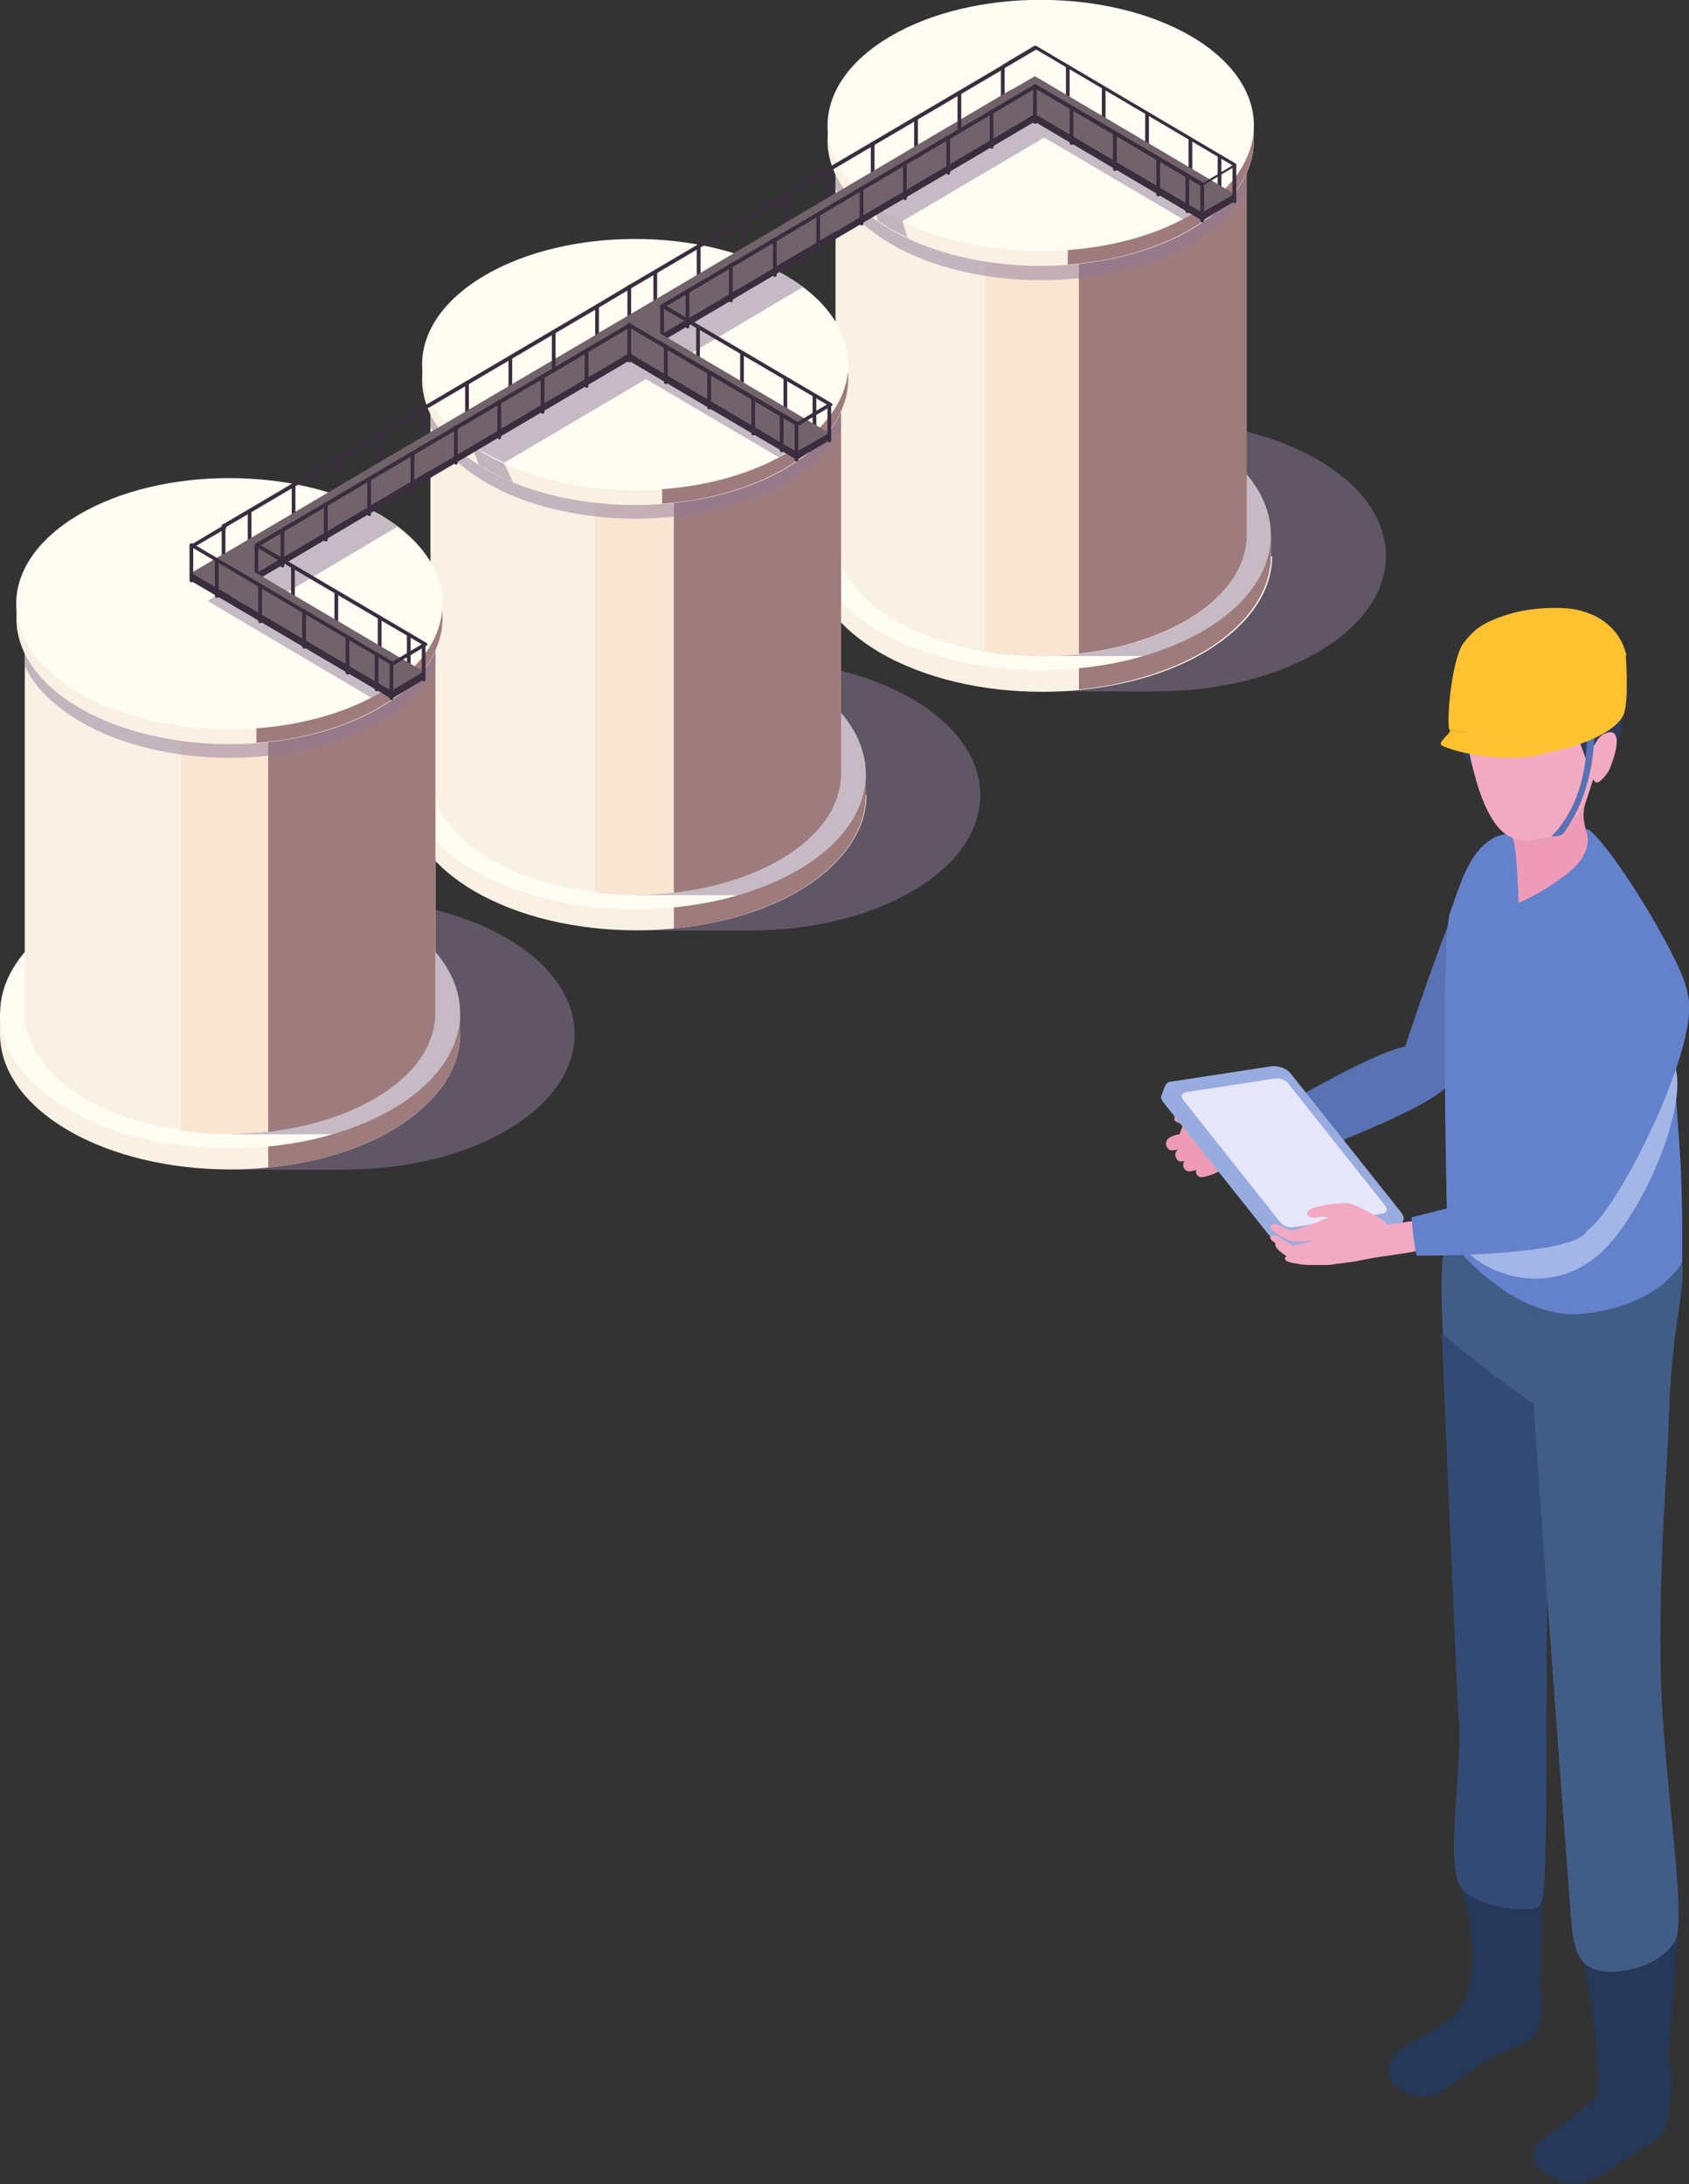 <?xml version="1.0" encoding="UTF-8"?><svg xmlns="http://www.w3.org/2000/svg" viewBox="0 0 272.7 352.6"><rect x="0" y="0" width="272.7" height="352.6" fill="#333333" stroke="none"/><defs><style>.d{fill:#313a5d;}.d,.e,.f,.g,.h,.i,.j,.k,.l,.m,.n,.o,.p,.q,.r,.s,.t,.u,.v{stroke-width:0px;}.e{fill:#f9f1e4;}.f{fill:#392d3e;}.g{fill:#263857;}.h{fill:#a2b6e8;}.h,.m{mix-blend-mode:multiply;}.i{fill:#5872b3;}.j{fill:#99ace0;}.k{fill:#415c87;}.l{fill:#e8e6fb;}.m{fill:#8e7a99;opacity:.5;}.n{fill:#334b74;}.o{fill:#6482cc;}.p{fill:#fec231;}.q{fill:#ed9bb6;}.r{fill:#f2aac2;}.s{fill:#9e7b7d;}.t{fill:#f9e5d2;}.w{isolation:isolate;}.u{fill:#72626a;}.v{fill:#fffdf3;}</style></defs><g class="w"><g id="b"><g id="c"><path class="m" d="M212.9,74.3c-14.5-8.5-38-8.5-52.5,0-14.5,8.5-14.5,22.4,0,30.9,2.5,1.5,5.3,2.7,8.2,3.6v2.8h18c9.5,0,19-2.1,26.3-6.4,14.5-8.5,14.5-22.4,0-30.9Z"/><path class="e" d="M205.2,89.8v-3.4h-.4c-1.2-4.4-4.6-8.7-10.4-12.1-14.5-8.5-38-8.5-52.5,0-5.8,3.4-9.3,7.7-10.4,12.1h-.4v3.4h0c0,5.6,3.6,11.2,10.9,15.5,14.5,8.5,38,8.5,52.5,0,7.2-4.3,10.9-9.9,10.9-15.5Z"/><path class="s" d="M194.3,74.3c-5.7-3.3-12.7-5.4-20.1-6.1v43.1c7.3-.7,14.4-2.8,20.1-6.1,7.2-4.3,10.9-9.9,10.9-15.5v-3.4h-.4c-1.2-4.4-4.6-8.7-10.4-12.1Z"/><path class="v" d="M194.3,101.8c-14.5,8.5-38,8.5-52.5,0-14.5-8.5-14.5-22.4,0-30.9,14.5-8.5,38-8.5,52.5,0s14.5,22.4,0,30.9Z"/><path class="m" d="M194.3,70.9c-4.9-2.9-10.8-4.8-17.1-5.7l-9.1,40.7h16.7c3.4-1,6.7-2.4,9.5-4.1,14.5-8.5,14.5-22.4,0-30.9Z"/><path class="e" d="M201.2,86.4V22.7h-66.3v63.7c0,5,3.2,10,9.7,13.8,12.9,7.6,33.9,7.6,46.9,0,6.5-3.8,9.7-8.8,9.7-13.8Z"/><path class="s" d="M170.3,105.8c7.7-.3,15.3-2.2,21.3-5.7,6.5-3.8,9.7-8.8,9.7-13.8V22.7h-31v83.2Z"/><path class="t" d="M159,105.2c5,.8,10.2,1,15.2.4V37.4h-15.2v67.7Z"/><path class="m" d="M134.9,30.4c1.5,3.3,4.5,6.3,8.8,8.9,13.4,7.9,35.2,7.9,48.7,0,4.3-2.6,7.3-5.6,8.8-8.9v-7.7h-66.3v7.7Z"/><path class="e" d="M192.4,37c-13.4,7.9-35.2,7.9-48.7,0s-13.4-20.8,0-28.7,35.2-7.9,48.7,0c13.4,7.9,13.4,20.8,0,28.7Z"/><path class="m" d="M146.6,38.5l-.9-2.8-.6-2-4.4-1.2,1.1,3.2c.6.4,1.3.8,1.9,1.2.9.5,1.9,1,2.9,1.5Z"/><path class="s" d="M192.4,8.3c-4.5-2.6-9.9-4.4-15.6-5.3l-4.4,37.3v2.4c7.3-.5,14.4-2.5,20-5.8,13.4-7.9,13.4-20.8,0-28.7Z"/><path class="v" d="M192.4,34.6c-13.4,7.9-35.2,7.9-48.7,0s-13.4-20.8,0-28.7,35.2-7.9,48.7,0c13.4,7.9,13.4,20.8,0,28.7Z"/><path class="m" d="M168.6,16l-28,16.5c.9.7,2,1.4,3.1,2.1.6.4,1.3.7,2,1.1l22.9-13.5,22.4,13.2c.5-.2.9-.5,1.4-.8,1.3-.8,2.5-1.6,3.6-2.5l-27.3-16.1Z"/><path class="m" d="M147.4,112.9c-14.5-8.5-38-8.5-52.5,0-14.5,8.5-14.5,22.4,0,30.9,2.5,1.5,5.3,2.7,8.2,3.6v2.8h18c9.5,0,19-2.1,26.3-6.4,14.5-8.5,14.5-22.4,0-30.9Z"/><path class="e" d="M139.7,128.3v-3.4h-.4c-1.2-4.4-4.6-8.7-10.4-12.1-14.5-8.5-38-8.5-52.5,0-5.8,3.4-9.3,7.7-10.4,12.1h-.4v3.4h0c0,5.6,3.6,11.2,10.9,15.5,14.5,8.5,38,8.5,52.5,0,7.2-4.3,10.9-9.9,10.9-15.5Z"/><path class="s" d="M128.9,112.9c-5.7-3.3-12.7-5.4-20.1-6.1v43.1c7.3-.7,14.4-2.8,20.1-6.1,7.2-4.3,10.9-9.9,10.9-15.5v-3.4h-.4c-1.2-4.4-4.6-8.7-10.4-12.1Z"/><path class="v" d="M128.9,140.4c-14.5,8.5-38,8.5-52.5,0-14.5-8.5-14.5-22.4,0-30.9,14.5-8.5,38-8.5,52.5,0,14.5,8.5,14.5,22.4,0,30.9Z"/><path class="m" d="M128.9,109.5c-4.9-2.9-10.8-4.8-17.1-5.7l-9.1,40.7h16.7c3.4-1,6.7-2.4,9.5-4.1,14.5-8.5,14.5-22.4,0-30.9Z"/><path class="e" d="M135.8,124.9v-63.7h-66.3v63.7c0,5,3.2,10,9.7,13.8,12.9,7.6,33.9,7.6,46.9,0,6.5-3.8,9.7-8.8,9.7-13.8Z"/><path class="s" d="M104.8,144.4c7.7-.3,15.3-2.2,21.3-5.7,6.5-3.8,9.7-8.8,9.7-13.8v-63.7h-31v83.2Z"/><path class="t" d="M96.1,144.1c4.2.5,8.5.5,12.7,0v-69.4h-12.7v69.4Z"/><path class="m" d="M69.5,68.9c1.5,3.3,4.5,6.3,8.8,8.9,13.4,7.9,35.2,7.9,48.7,0,4.3-2.6,7.3-5.6,8.8-8.9v-7.7h-66.3v7.7Z"/><path class="e" d="M126.9,75.6c-13.4,7.9-35.2,7.9-48.7,0-13.4-7.9-13.4-20.8,0-28.7,13.4-7.9,35.2-7.9,48.7,0,13.4,7.9,13.4,20.8,0,28.7Z"/><path class="m" d="M81.4,74.8l-1.7-3.1h-3.6c0,0,1.2,3.3,1.2,3.3.3.2.6.4,1,.6,1.4.8,2.9,1.6,4.5,2.2l-1.4-3Z"/><path class="s" d="M126.9,46.9c-4.5-2.6-9.9-4.4-15.6-5.3l-4.4,37.3v2.4c7.3-.5,14.4-2.5,20-5.8,13.4-7.9,13.4-20.8,0-28.7Z"/><path class="v" d="M126.9,73.2c-13.4,7.9-35.2,7.9-48.7,0-13.4-7.9-13.4-20.8,0-28.7,13.4-7.9,35.2-7.9,48.7,0,13.4,7.9,13.4,20.8,0,28.7Z"/><path class="m" d="M126.9,44.5c-.8-.5-1.6-.9-2.4-1.3l-48.4,28.5c.7.5,1.4,1,2.2,1.4,1,.6,2,1.1,3.1,1.6l22.9-13.5,21.4,12.6c.4-.2.8-.5,1.2-.7,1.4-.8,2.6-1.7,3.7-2.5l-21-12.4,20.1-11.9c-.8-.6-1.8-1.2-2.8-1.8Z"/><path class="f" d="M172.4,16.5c-.1,0-.3-.1-.3-.3v-5.4c0-.2.1-.3.3-.3s.3.1.3.3v5.4c0,.2-.1.3-.3.3Z"/><path class="f" d="M178.2,20.4c-.1,0-.3-.1-.3-.3v-5.7c0-.2.1-.3.3-.3s.3.1.3.3v5.7c0,.2-.1.3-.3.3Z"/><path class="f" d="M185.2,24.5c-.1,0-.3-.1-.3-.3v-5.7c0-.2.1-.3.3-.3s.3.1.3.3v5.7c0,.2-.1.3-.3.3Z"/><path class="f" d="M192.2,28.6c-.1,0-.3-.1-.3-.3v-5.7c0-.2.1-.3.3-.3s.3.1.3.3v5.7c0,.2-.1.3-.3.3Z"/><path class="f" d="M196.9,31.4c-.1,0-.3-.1-.3-.3v-5.7c0-.2.1-.3.3-.3s.3.1.3.3v5.7c0,.2-.1.3-.3.3Z"/><polygon class="u" points="194.1 34.3 161.9 15.3 167.1 12.3 199.3 31.3 194.1 34.3"/><polygon class="f" points="161.9 16.6 161.9 15.3 194.1 34.3 194.1 35.6 161.9 16.6"/><polygon class="f" points="199.3 32.5 199.3 31.3 194.1 34.3 194.1 35.6 199.3 32.5"/><path class="f" d="M194.1,30.1s0,0-.1,0l-27-15.9c-.1,0-.2-.2,0-.4,0-.1.2-.2.4-.1l26.9,15.8,4.7-2.8-31.7-18.7-5.1,3c-.1,0-.3,0-.4-.1,0-.1,0-.3,0-.4l5.2-3.1c0,0,.2,0,.3,0l32.2,19c0,0,.1.1.1.2s0,.2-.1.2l-5.2,3.1s0,0-.1,0Z"/><path class="f" d="M161.9,16.9c-.1,0-.3-.1-.3-.3v-5.7c0-.2.1-.3.3-.3s.3.1.3.3v5.7c0,.2-.1.3-.3.3Z"/><path class="f" d="M173,23.4c-.1,0-.3-.1-.3-.3v-5.7c0-.2.1-.3.3-.3s.3.1.3.3v5.7c0,.2-.1.3-.3.3Z"/><path class="f" d="M180,27.6c-.1,0-.3-.1-.3-.3v-5.7c0-.2.1-.3.3-.3s.3.1.3.3v5.7c0,.2-.1.3-.3.3Z"/><path class="f" d="M187,31.7c-.1,0-.3-.1-.3-.3v-5.7c0-.2.1-.3.3-.3s.3.1.3.3v5.7c0,.2-.1.3-.3.3Z"/><path class="f" d="M191.7,34.4c-.1,0-.3-.1-.3-.3v-5.7c0-.2.1-.3.3-.3s.3.1.3.3v5.7c0,.2-.1.3-.3.3Z"/><path class="f" d="M194.1,35.9c-.1,0-.3-.1-.3-.3v-5.7c0-.2.1-.3.3-.3s.3.1.3.3v5.7c0,.2-.1.3-.3.3Z"/><path class="f" d="M199.3,32.8c-.1,0-.3-.1-.3-.3v-5.7c0-.2.1-.3.3-.3s.3.1.3.3v5.7c0,.2-.1.3-.3.3Z"/><path class="f" d="M101.6,52c-.1,0-.3-.1-.3-.3v-5.4c0-.2.1-.3.3-.3s.3.1.3.3v5.4c0,.2-.1.3-.3.3Z"/><path class="f" d="M147.9,25.1c-.1,0-.3-.1-.3-.3v-5.7c0-.2.1-.3.3-.3s.3.1.3.3v5.7c0,.2-.1.3-.3.3Z"/><path class="f" d="M140.9,29.2c-.1,0-.3-.1-.3-.3v-5.7c0-.2.1-.3.3-.3s.3.1.3.3v5.7c0,.2-.1.3-.3.3Z"/><path class="f" d="M133.9,33.4c-.1,0-.3-.1-.3-.3v-5.7c0-.2.1-.3.3-.3s.3.1.3.3v5.7c0,.2-.1.3-.3.3Z"/><path class="f" d="M126.9,37.5c-.1,0-.3-.1-.3-.3v-5.7c0-.2.1-.3.3-.3s.3.1.3.3v5.7c0,.2-.1.3-.3.3Z"/><path class="f" d="M119.8,41.6c-.1,0-.3-.1-.3-.3v-5.7c0-.2.1-.3.3-.3s.3.1.3.3v5.7c0,.2-.1.3-.3.3Z"/><path class="f" d="M112.8,45.8c-.1,0-.3-.1-.3-.3v-5.7c0-.2.1-.3.3-.3s.3.1.3.3v5.7c0,.2-.1.3-.3.3Z"/><path class="f" d="M105.8,49.9c-.1,0-.3-.1-.3-.3v-5.7c0-.2.1-.3.3-.3s.3.1.3.3v5.7c0,.2-.1.3-.3.3Z"/><polygon class="u" points="101.6 57 168.5 17.6 163.2 14.5 96.4 53.9 101.6 57"/><polygon class="f" points="167.8 19.2 167.1 18.4 101.6 57 101.6 58.2 167.8 19.2"/><polygon class="f" points="96.4 55.2 96.4 53.9 101.6 57 101.6 58.2 96.4 55.2"/><path class="f" d="M106.9,49.7c0,0-.2,0-.2-.1,0-.1,0-.3,0-.4l60.2-35.5c.1,0,.3,0,.4.1,0,.1,0,.3,0,.4l-60.2,35.5s0,0-.1,0Z"/><path class="f" d="M101.6,46.6c0,0-.2,0-.2-.1,0-.1,0-.3,0-.4l60.3-35.5c.1,0,.3,0,.4.1,0,.1,0,.3,0,.4l-60.3,35.5s0,0-.1,0Z"/><path class="f" d="M153.1,28.2c-.1,0-.3-.1-.3-.3v-5.7c0-.2.1-.3.3-.3s.3.1.3.3v5.7c0,.2-.1.3-.3.3Z"/><path class="f" d="M154.9,21c-.1,0-.3-.1-.3-.3v-5.7c0-.2.1-.3.3-.3s.3.1.3.3v5.7c0,.2-.1.3-.3.3Z"/><path class="f" d="M160.1,24c-.1,0-.3-.1-.3-.3v-5.7c0-.2.1-.3.3-.3s.3.1.3.3v5.7c0,.2-.1.3-.3.3Z"/><path class="f" d="M146.1,32.3c-.1,0-.3-.1-.3-.3v-5.7c0-.2.1-.3.3-.3s.3.1.3.3v5.7c0,.2-.1.3-.3.3Z"/><path class="f" d="M139.1,36.4c-.1,0-.3-.1-.3-.3v-5.7c0-.2.1-.3.3-.3s.3.1.3.3v5.7c0,.2-.1.3-.3.3Z"/><path class="f" d="M132.1,40.6c-.1,0-.3-.1-.3-.3v-5.7c0-.2.1-.3.3-.3s.3.1.3.3v5.7c0,.2-.1.3-.3.3Z"/><path class="f" d="M125.1,44.7c-.1,0-.3-.1-.3-.3v-5.7c0-.2.1-.3.3-.3s.3.1.3.3v5.7c0,.2-.1.3-.3.3Z"/><path class="f" d="M118,48.8c-.1,0-.3-.1-.3-.3v-5.7c0-.2.1-.3.3-.3s.3.1.3.3v5.7c0,.2-.1.3-.3.3Z"/><path class="f" d="M111,53c-.1,0-.3-.1-.3-.3v-5.7c0-.2.1-.3.3-.3s.3.1.3.3v5.7c0,.2-.1.3-.3.3Z"/><path class="f" d="M167.1,20c-.1,0-.3-.1-.3-.3v-5.8c0-.2.1-.3.3-.3s.3.1.3.3v5.8c0,.2-.1.3-.3.3Z"/><path class="f" d="M106.9,55.1c-.1,0-.3-.1-.3-.3v-5.4c0-.2.1-.3.3-.3s.3.1.3.3v5.4c0,.2-.1.3-.3.3Z"/><path class="f" d="M112.7,58.9c-.1,0-.3-.1-.3-.3v-5.7c0-.2.1-.3.3-.3s.3.1.3.3v5.7c0,.2-.1.3-.3.3Z"/><path class="f" d="M119.8,63.1c-.1,0-.3-.1-.3-.3v-5.7c0-.2.1-.3.3-.3s.3.1.3.3v5.7c0,.2-.1.3-.3.3Z"/><path class="f" d="M126.8,67.2c-.1,0-.3-.1-.3-.3v-5.7c0-.2.1-.3.3-.3s.3.1.3.3v5.7c0,.2-.1.3-.3.3Z"/><path class="f" d="M131.5,70c-.1,0-.3-.1-.3-.3v-5.7c0-.2.1-.3.3-.3s.3.1.3.3v5.7c0,.2-.1.3-.3.3Z"/><polygon class="u" points="128.6 72.9 96.4 53.9 101.6 50.9 133.9 69.9 128.6 72.9"/><polygon class="f" points="96.4 55.2 96.4 53.9 128.6 72.9 128.6 74.2 96.4 55.2"/><polygon class="f" points="133.9 71.1 133.9 69.9 128.6 72.9 128.6 74.2 133.9 71.1"/><path class="f" d="M128.6,68.7s0,0-.1,0l-27-15.9c-.1,0-.2-.2,0-.4,0-.1.2-.2.4-.1l26.9,15.8,4.7-2.8-26.6-15.6c-.1,0-.2-.2,0-.4,0-.1.2-.2.4-.1l27,15.9c0,0,.1.1.1.2s0,.2-.1.2l-5.2,3.1s0,0-.1,0Z"/><path class="f" d="M96.4,49.7c0,0-.2,0-.2-.1,0-.1,0-.3,0-.4l5.2-3.1c.1,0,.3,0,.4.1s0,.3,0,.4l-5.2,3.1s0,0-.1,0Z"/><path class="f" d="M96.4,55.5c-.1,0-.3-.1-.3-.3v-5.7c0-.2.1-.3.3-.3s.3.1.3.3v5.7c0,.2-.1.3-.3.3Z"/><path class="f" d="M107.5,62c-.1,0-.3-.1-.3-.3v-5.7c0-.2.1-.3.3-.3s.3.1.3.3v5.7c0,.2-.1.3-.3.3Z"/><path class="f" d="M114.5,66.1c-.1,0-.3-.1-.3-.3v-5.7c0-.2.1-.3.3-.3s.3.1.3.3v5.7c0,.2-.1.3-.3.3Z"/><path class="f" d="M121.6,70.3c-.1,0-.3-.1-.3-.3v-5.7c0-.2.1-.3.3-.3s.3.1.3.3v5.7c0,.2-.1.3-.3.3Z"/><path class="f" d="M126.2,73c-.1,0-.3-.1-.3-.3v-5.7c0-.2.1-.3.3-.3s.3.1.3.3v5.7c0,.2-.1.3-.3.3Z"/><path class="f" d="M128.6,74.5c-.1,0-.3-.1-.3-.3v-5.7c0-.2.1-.3.3-.3s.3.1.3.3v5.7c0,.2-.1.3-.3.3Z"/><path class="f" d="M133.9,71.4c-.1,0-.3-.1-.3-.3v-5.7c0-.2.1-.3.3-.3s.3.1.3.3v5.7c0,.2-.1.3-.3.3Z"/><path class="m" d="M81.9,151.5c-14.5-8.5-38-8.5-52.5,0-14.5,8.5-14.5,22.4,0,30.9,2.5,1.5,5.3,2.7,8.2,3.6v2.8h18c9.5,0,19-2.1,26.3-6.4,14.5-8.5,14.5-22.4,0-30.9Z"/><path class="e" d="M74.2,166.9v-3.4h-.4c-1.2-4.4-4.6-8.7-10.4-12.1-14.5-8.5-38-8.5-52.5,0-5.8,3.4-9.3,7.7-10.4,12.1H0v3.4H0c0,5.6,3.6,11.2,10.9,15.5,14.5,8.5,38,8.5,52.5,0,7.2-4.3,10.9-9.9,10.9-15.5Z"/><path class="s" d="M63.4,151.5c-5.7-3.3-12.7-5.4-20.1-6.1v43.1c7.3-.7,14.4-2.8,20.1-6.1,7.2-4.3,10.9-9.9,10.9-15.5v-3.4h-.4c-1.2-4.4-4.6-8.7-10.4-12.1Z"/><path class="v" d="M63.4,179c-14.5,8.5-38,8.5-52.5,0-14.5-8.5-14.5-22.4,0-30.9,14.5-8.5,38-8.5,52.5,0,14.5,8.5,14.5,22.4,0,30.9Z"/><path class="m" d="M63.4,148.1c-4.9-2.9-10.8-4.8-17.1-5.7l-9.1,40.7h16.7c3.4-1,6.7-2.4,9.5-4.1,14.5-8.5,14.5-22.4,0-30.9Z"/><path class="e" d="M70.3,163.5v-63.7H4v63.7c0,5,3.2,10,9.7,13.8,12.9,7.6,33.9,7.6,46.9,0,6.5-3.8,9.7-8.8,9.7-13.8Z"/><path class="s" d="M39.3,183c7.7-.3,15.3-2.2,21.3-5.7,6.5-3.8,9.7-8.8,9.7-13.8v-63.7h-31v83.2Z"/><path class="t" d="M29.2,182.5c4.6.7,9.5.7,14.1.2v-82.9h-14.1v82.6Z"/><path class="m" d="M4,107.5c1.5,3.3,4.5,6.3,8.8,8.9,13.4,7.9,35.2,7.9,48.7,0,4.3-2.6,7.3-5.6,8.8-8.9v-7.7H4v7.7Z"/><path class="e" d="M61.4,114.2c-13.4,7.9-35.2,7.9-48.7,0-13.4-7.9-13.4-20.8,0-28.7,13.4-7.9,35.2-7.9,48.7,0,13.4,7.9,13.4,20.8,0,28.7Z"/><path class="s" d="M61.4,85.5c-4.5-2.6-9.9-4.4-15.6-5.3l-4.4,37.3v2.4c7.3-.5,14.4-2.5,20-5.8,13.4-7.9,13.4-20.8,0-28.7Z"/><path class="v" d="M61.4,111.8c-13.4,7.9-35.2,7.9-48.7,0s-13.4-20.8,0-28.7,35.2-7.9,48.7,0c13.4,7.9,13.4,20.8,0,28.7Z"/><path class="m" d="M61.4,83.1c-.7-.4-1.5-.8-2.3-1.2l-25.6,15.1,26.4,15.6c.5-.2.9-.5,1.4-.8,1.3-.8,2.5-1.6,3.6-2.5l-20.9-12.3,20.2-12c-.9-.7-1.8-1.3-2.9-1.9Z"/><path class="f" d="M36.1,90.6c-.1,0-.3-.1-.3-.3v-5.4c0-.2.1-.3.3-.3s.3.1.3.3v5.4c0,.2-.1.3-.3.3Z"/><path class="f" d="M82.4,63.7c-.1,0-.3-.1-.3-.3v-5.7c0-.2.1-.3.3-.3s.3.1.3.3v5.7c0,.2-.1.3-.3.3Z"/><path class="f" d="M75.4,67.8c-.1,0-.3-.1-.3-.3v-5.7c0-.2.1-.3.3-.3s.3.1.3.3v5.7c0,.2-.1.3-.3.3Z"/><path class="f" d="M68.4,72c-.1,0-.3-.1-.3-.3v-5.7c0-.2.1-.3.3-.3s.3.1.3.3v5.7c0,.2-.1.3-.3.3Z"/><path class="f" d="M61.4,76.1c-.1,0-.3-.1-.3-.3v-5.7c0-.2.1-.3.3-.3s.3.1.3.3v5.7c0,.2-.1.3-.3.3Z"/><path class="f" d="M54.4,80.2c-.1,0-.3-.1-.3-.3v-5.7c0-.2.1-.3.3-.3s.3.1.3.3v5.7c0,.2-.1.3-.3.3Z"/><path class="f" d="M47.4,84.4c-.1,0-.3-.1-.3-.3v-5.7c0-.2.1-.3.3-.3s.3.1.3.3v5.7c0,.2-.1.3-.3.3Z"/><path class="f" d="M40.3,88.5c-.1,0-.3-.1-.3-.3v-5.7c0-.2.1-.3.3-.3s.3.1.3.3v5.7c0,.2-.1.3-.3.3Z"/><polygon class="u" points="36.1 95.6 103 56.2 97.8 53.1 30.9 92.5 36.1 95.6"/><polygon class="f" points="102.3 57.8 101.6 57 36.1 95.6 36.1 96.8 102.3 57.8"/><polygon class="f" points="30.9 93.8 30.9 92.5 36.1 95.6 36.1 96.8 30.9 93.8"/><path class="f" d="M41.4,88.3c0,0-.2,0-.2-.1,0-.1,0-.3,0-.4l60.2-35.5c.1,0,.3,0,.4.1,0,.1,0,.3,0,.4l-60.2,35.5s0,0-.1,0Z"/><path class="f" d="M36.1,85.2c0,0-.2,0-.2-.1,0-.1,0-.3,0-.4l60.3-35.5c.1,0,.3,0,.4.1,0,.1,0,.3,0,.4l-60.3,35.5s0,0-.1,0Z"/><path class="f" d="M87.6,66.8c-.1,0-.3-.1-.3-.3v-5.7c0-.2.1-.3.3-.3s.3.1.3.3v5.7c0,.2-.1.3-.3.3Z"/><path class="f" d="M89.4,59.6c-.1,0-.3-.1-.3-.3v-5.7c0-.2.1-.3.3-.3s.3.1.3.3v5.7c0,.2-.1.3-.3.3Z"/><path class="f" d="M94.7,62.6c-.1,0-.3-.1-.3-.3v-5.7c0-.2.1-.3.3-.3s.3.1.3.3v5.7c0,.2-.1.3-.3.3Z"/><path class="f" d="M80.6,70.9c-.1,0-.3-.1-.3-.3v-5.7c0-.2.1-.3.3-.3s.3.1.3.3v5.7c0,.2-.1.3-.3.3Z"/><path class="f" d="M73.6,75c-.1,0-.3-.1-.3-.3v-5.7c0-.2.1-.3.3-.3s.3.1.3.3v5.7c0,.2-.1.3-.3.3Z"/><path class="f" d="M66.6,79.2c-.1,0-.3-.1-.3-.3v-5.7c0-.2.1-.3.3-.3s.3.1.3.3v5.7c0,.2-.1.3-.3.3Z"/><path class="f" d="M59.6,83.3c-.1,0-.3-.1-.3-.3v-5.7c0-.2.1-.3.3-.3s.3.1.3.3v5.7c0,.2-.1.3-.3.3Z"/><path class="f" d="M52.6,87.4c-.1,0-.3-.1-.3-.3v-5.7c0-.2.1-.3.3-.3s.3.1.3.3v5.7c0,.2-.1.3-.3.3Z"/><path class="f" d="M45.6,91.6c-.1,0-.3-.1-.3-.3v-5.7c0-.2.1-.3.3-.3s.3.1.3.3v5.7c0,.2-.1.3-.3.3Z"/><path class="f" d="M101.6,58.5c-.1,0-.3-.1-.3-.3v-5.8c0-.2.1-.3.3-.3s.3.1.3.3v5.8c0,.2-.1.3-.3.3Z"/><path class="f" d="M41.4,93.7c-.1,0-.3-.1-.3-.3v-5.4c0-.2.1-.3.3-.3s.3.1.3.3v5.4c0,.2-.1.3-.3.3Z"/><path class="f" d="M47.3,97.5c-.1,0-.3-.1-.3-.3v-5.7c0-.2.1-.3.3-.3s.3.1.3.3v5.7c0,.2-.1.3-.3.3Z"/><path class="f" d="M54.3,101.7c-.1,0-.3-.1-.3-.3v-5.7c0-.2.1-.3.3-.3s.3.1.3.3v5.7c0,.2-.1.3-.3.3Z"/><path class="f" d="M61.3,105.8c-.1,0-.3-.1-.3-.3v-5.7c0-.2.1-.3.3-.3s.3.1.3.3v5.7c0,.2-.1.3-.3.3Z"/><path class="f" d="M66,108.5c-.1,0-.3-.1-.3-.3v-5.7c0-.2.1-.3.3-.3s.3.1.3.3v5.7c0,.2-.1.3-.3.3Z"/><polygon class="u" points="63.2 111.5 30.9 92.5 36.1 89.4 68.4 108.4 63.2 111.5"/><polygon class="f" points="30.9 93.8 30.9 92.5 63.2 111.5 63.2 112.8 30.9 93.8"/><polygon class="f" points="68.4 109.7 68.4 108.4 63.2 111.5 63.2 112.8 68.4 109.7"/><path class="f" d="M63.2,107.3s0,0-.1,0l-32.2-19c0,0-.1-.1-.1-.2s0-.2.1-.2l5.2-3.1c.1,0,.3,0,.4.1s0,.3,0,.4l-4.8,2.8,31.7,18.7,4.7-2.8-26.6-15.6c-.1,0-.2-.2,0-.4,0-.1.2-.2.4-.1l27,15.9c0,0,.1.1.1.2s0,.2-.1.2l-5.2,3.1s0,0-.1,0Z"/><path class="f" d="M30.9,94c-.1,0-.3-.1-.3-.3v-5.7c0-.2.1-.3.3-.3s.3.1.3.3v5.7c0,.2-.1.3-.3.3Z"/><path class="f" d="M35,96.5c-.1,0-.3-.1-.3-.3v-5.7c0-.2.1-.3.3-.3s.3.1.3.3v5.7c0,.2-.1.3-.3.3Z"/><path class="f" d="M42,100.6c-.1,0-.3-.1-.3-.3v-5.7c0-.2.1-.3.3-.3s.3.1.3.3v5.7c0,.2-.1.3-.3.3Z"/><path class="f" d="M49.1,104.7c-.1,0-.3-.1-.3-.3v-5.7c0-.2.1-.3.3-.3s.3.1.3.3v5.7c0,.2-.1.3-.3.3Z"/><path class="f" d="M56.1,108.9c-.1,0-.3-.1-.3-.3v-5.7c0-.2.1-.3.3-.3s.3.1.3.3v5.7c0,.2-.1.3-.3.3Z"/><path class="f" d="M60.8,111.6c-.1,0-.3-.1-.3-.3v-5.7c0-.2.1-.3.3-.3s.3.1.3.3v5.7c0,.2-.1.3-.3.3Z"/><path class="f" d="M63.2,113c-.1,0-.3-.1-.3-.3v-5.7c0-.2.1-.3.3-.3s.3.1.3.3v5.7c0,.2-.1.3-.3.3Z"/><path class="f" d="M68.4,110c-.1,0-.3-.1-.3-.3v-5.7c0-.2.1-.3.3-.3s.3.1.3.3v5.7c0,.2-.1.3-.3.3Z"/><path class="i" d="M226.1,171.3s9.1-28.2,12-30.7c10.6-7.9,10.2-5.2,8,0-2.2,5.2-5.6,29.4-10.8,32.4-5.2,2.9-9.2-1.7-9.2-1.7Z"/><path class="q" d="M195.3,179.2c2.1-1.1,5.6,1,7,2.1l2.8-.2,1.7,4.1c-1.2,1.2-5.7,3.1-7.3,3.4-2.5.4-4.4.7-4.4.7,0,0-2.3.1-4-2.7-1-1.6-1-3.9.3-5.4.9-1.1,3-1.6,3.8-2.1Z"/><path class="q" d="M196.1,187.6c.3,0,1-.2,1.3-.1.4,0,.8.2.8.6,0,.3-.2.7-.5.8-.3.1-1.2.3-1.4.4l-.2-1.7Z"/><path class="q" d="M193.3,188.5c.4-.4,1-.5,1.5-.6.4-.1.5-.1,1-.2.8.2,1.2,1.1.4,1.7-.5.2-2.2.9-2.7.5-.5-.4-.5-.9-.2-1.4Z"/><path class="q" d="M194.4,186c.4,0,1.3-.2,1.6-.2.5,0,1,.3,1,.7,0,.4-.2.9-.6,1.1-.3.1-1.4.4-1.7.6l-.3-2.1Z"/><path class="q" d="M191.4,187.1c.6-.5,1.5-.8,2.1-1,.6-.2.8-.2,1.4-.4,1.1.1,1.5,1.4.4,2.2-.7.4-3.1,1.5-3.7,1.1-.7-.4-.7-1.1-.3-1.8Z"/><path class="q" d="M193.1,184.7c.4,0,1-.3,1.4-.3.5,0,1,0,1.2.4.1.4-.1.8-.5,1-.3.2-1.1.7-1.5.8l-.6-1.8Z"/><path class="q" d="M190,185.7c.5-.5,1.3-.7,1.9-.8.5-.2.7-.2,1.2-.3,1,.2,1.4,1.1.4,1.8-.6.3-2.6,1.4-3.2,1-.6-.4-.7-1.1-.3-1.7Z"/><path class="q" d="M191.1,182.6c.4,0,1.3-.2,1.6-.2.5,0,1,.3,1,.7,0,.4-.2.9-.6,1.1-.3.1-1.4.4-1.7.6l-.3-2.1Z"/><path class="q" d="M188.5,183.9c.5-.5,1.3-.7,1.9-.8.5-.2.7-.2,1.2-.3,1,.2,1.5,1.3.5,2-.6.3-2.7,1.2-3.3.8-.6-.4-.7-1.1-.3-1.7Z"/><path class="q" d="M198.2,179.4c-2.7-1.5-6.1.3-6.1.3,0,0-.9,0-1.6-.1-.7-.2-1.1,1.1-.8,1.3.4.3,1.3.8,2.7.8,1.5,0,3.2,0,4.5-.2.8,0,3.1-.8,1.3-2.2Z"/><path class="i" d="M228.5,168.8c6.2-.2,8.7,1.4,5.6,6-3,4.6-28.5,13.4-28.7,13.6l-2.6-7.7c.5.4,19.4-11.8,25.6-12Z"/><path class="g" d="M248.7,321.3c-.2-.7.5-16.4.4-16.9l-13.3-.3s5.4,16.6-1.9,22c-1.1.9-5.9,3.4-7.2,4.3-1.3.9-3,2.5-2.4,4.8.6,2.3,4.4,3.7,6.7,3.2,2.3-.5,3.5-2.2,7.1-4.6,4.3-2.9,8.4-3.5,9.8-5.4,1.4-1.9,1.1-6.3.8-7.1Z"/><path class="n" d="M235.5,277.7c-.5-9.4-2.7-62.3-2.7-62.3l18.6,5.3c-1,7.2-1.7,31.1-1.7,56,0,27.4-.4,29.8-1.1,30.9-.8,1.1-8.7.8-12.2-2.3-3.5-3-.3-18.2-.8-27.6Z"/><path class="k" d="M233.4,200.6c-1.2,3.6-.4,14.8-.4,14.8,0,0,20.3,17.4,25.4,16,3.2-.9,11.4-15.4,11.6-16.2.8-2.6,2.2-9.2,1.5-11.6-1.2-4.9-18.7-8.6-24.6-9.4-2.8-.4-12.4,2.8-13.5,6.4Z"/><path class="g" d="M269.3,332.8c.6-6,1.6-20.6,1.6-20.6,0,0-6.6,4.5-9.1,4.9-2.5.4-6.2-.8-6.2-.8.8,3.6,3.4,19.3,2,22.5-2.6,1.8-5.8,4.7-8.9,6.7-1.5,1-1.6,3.4-.1,4.6,1.4,1.2,2.9,2.2,5.5,2.4,1.3,0,4-.8,6.8-2.9,1.7-1.3,7.1-4.1,7.8-5.6.6-1.3,2-8.9.7-11.2Z"/><path class="k" d="M271.3,208.1c.5,1.1-1.5,7.1-1.9,22.1-.2,6.9-1.5,20.8-1.3,38.2.2,17.6,4.5,41.5,2.3,45s-6.8,4.9-10.7,4.9c-4.6-.4-5.6-2.5-6.1-9.3-2.3-30.2-7.5-100.5-7.1-101.5,3.9-9.7,19.4-11.1,24.8.7Z"/><path class="o" d="M270.4,170.1c.2-5.2,3.2-6,1.8-10.9-1.7-5.8-11.8-22.3-15.7-25.3,0,0-12.7,0-15,1.2-4.3,2-5.8,7.9-7.4,12.3-1.6,4.5-.4,52.3-.4,52.3,0,0,10.3,14,22.5,12.3,12.3-1.6,15.4-8.3,15.4-8.3,0,0,.1-7.1-.2-14.7-.3-6.7-1.2-14.1-1-18.9Z"/><path class="h" d="M260.5,175.6s-1.1,11.9-7.1,16.8c-7.2,5.9-19.5,5.2-18.2,7.5,3.4,6,15.8,10.4,24.3,1.3,6.8-7.4,12.8-22.8,11-28.9-1.6-5.4-7.9-10.3-7.9-10.3l-2,13.6Z"/><path class="d" d="M237.8,106.1c-2.6,2.2-3.1,11.6-1.8,14.8,1.3,3.2,2.9,3.4,2.9,3.5,0,0,1.4-4.4,1.4-8.7,0-4.2-1.7-10.3-2.5-9.6Z"/><path class="d" d="M261.5,114.7c-1.4-2.1-5.4.7-7.1,2.1-2.6,2.2-1.4,11.6-1.1,12.5.3,1,10.9-10.6,8.2-14.6Z"/><path class="q" d="M242.6,131.1c.8,2.1,1.8,3.7,2.1,6.5.3,2.7.5,8.1.5,8.1,0,0,3-1,7.6-4.5,4.6-3.5,3.5-6.5,3.3-7.1-1-3.4,0-4.3.7-7.2,2-7.4-12,.3-14.2,4.3Z"/><path class="r" d="M249.5,135.2c-2.5.4-3.1.9-5.6-.1-2.5-1-4.4-5.1-5.5-8.9-1.1-3.8-1.4-6-1.4-6,0,0-.5-3-.6-4.2-.8-10.6,8.5-16.5,17.7-13.4,6.9,2.3,7.8,6.3,7.5,10.9-.3,3.1-.8,6.6-1.9,9.7-.1.3-1.8,1.2-2.2,2-.9,2-.9,3.4-2.2,5.4-1.2,2.1-3.4,4.3-5.9,4.8Z"/><path class="d" d="M260,105.2c-4.4-4.2-10.8-5.2-14.4-4.1-1.8.5-7.5,1.8-9.4,5.9-1.9,4.1,1.3,8.4,1.3,8.4,0,0,2.8-.2,5.9,0,3.1.2,4.6-1.8,4.6-1.8l2.5.8s3.4,1.4,3.9,3.3c.6,2.1,1.7,4.9,1.7,4.9,0,0,3.2-6.5,3.3-3.1.8.2.8,2.7,2.1-1.9.8-2.6,3-8.2-1.4-12.4Z"/><path class="d" d="M239.9,104.1c1.8.5,3.5,1.5,4.2,2.5l-4.1,5.5s.6,1.5-.9,3.7c-1.5,2.1-3.7-.1-3.7-.1,0,0,3.2-11.8,4.5-11.5Z"/><path class="r" d="M259.9,118.2c1.7-.1,1.3,2.7,0,5.9-.1.4-1.5,2.4-2.2,2.2-.9-.3-.7-3.3-.7-3.9.3-2.3,1.2-4,2.9-4.2Z"/><path class="i" d="M250.5,135c6.2-6.2,5.7-16.1,5.7-16.1h1.2c0,.3,0,9.1-5,15.6-.4.6-1.9.5-1.9.5Z"/><path class="p" d="M262.6,105.8c-1-4.3-4.4-6.8-8.7-7.5-2.1-.3-6.7-.3-10.5.9-4,1.3-5.3,2.3-7.1,4.6-1.8,2.3-2.8,12.1-2.3,14l18,3.2c5.4-1.3,9.4-3.6,10.2-5.8.8-2.3.3-9.4.3-9.4Z"/><path class="p" d="M234.1,117.8c.3.6-2.3,2.1-1.2,2.6,3.2,1.4,9.1,2.3,14.2,1.7,1-.1,4.2-1,4.9-1.1l-18-3.2Z"/><path class="j" d="M187.5,176.8c-.1.3,0,.7.3,1.1l17.9,22.5c.6.8,2,1.3,3,1.2l16.3-2.5c.5,0,.9-.3,1-.6l.6-1.6h0s0,0,0,0c.1-.3,0-.7-.3-1.1l-17.9-22.5c-.6-.8-2-1.3-3-1.2l-16.3,2.5c-.6,0-.9.4-1,.8,0,0,0,0,0-.1l-.6,1.6ZM226,197.4s0,0,0,0c0,0,0,0,0,0ZM226.5,197.1s0,0,0,0c0,0,0,0,0,0ZM226.3,197.3s0,0,0,0c0,0,0,0,0,0ZM188.2,176c0,0,.1.2.2.3,0-.1-.1-.2-.2-.3ZM188.1,175.6c0,0,0-.1,0-.2,0,0,0,.1,0,.2ZM188.2,175.9c0,0,0-.1,0-.2,0,0,0,.1,0,.2Z"/><path class="l" d="M191,177.5l15.7,19.8c.5.6,1.4.9,2.1.8l14.4-2.2c.7-.1.9-.7.5-1.2l-15.7-19.8c-.5-.6-1.4-.9-2.1-.8l-14.4,2.2c-.7.1-.9.7-.5,1.2Z"/><path class="r" d="M221.7,197.8c-.8-1.8-2.2-3.4-4.3-3.6-.7,0-6.8.3-6.3,1.9.2.8,1.9.3,2.5.3,1.6.1,2.9.9,4.2,1.8,1.7,1.1,2.5.6,3.9-.5Z"/><path class="r" d="M215.6,196.7c-.6-.5-2.2.3-3,.6-.9.3-3.7,1.4-4.2,1.3-1-.2-2.5-1.5-3.2-.8-.7.7,2.3,2.1,3,2.5.8.3,2.6,0,4.2,0,.7,0,2.5-.5,3.1-.7,1-.4,1.2-2.1.1-2.8-.1.1-.1.2,0,0Z"/><path class="r" d="M218.8,194.6s4.4,1.9,5.1,3c0,.2,5.2-.7,5.2-.6.1.7,1.7,3.7,1.4,4.3-.5.8-7.4,1.4-10.1,2-1.7.4-4.4.7-4.4.7,0,0-1.5-.2-1.7-1.1-.1-.7-.3-1.4-.4-2,0-2.1,1.7-4.3,3.6-5.1,1.3-.5,1.3-1.2,1.3-1.2Z"/><path class="r" d="M214.4,202.3c-1.9.3-5.9.5-5.7.4.1,0-3.6-2.4-3.6-2.8,0-.6.6-.6,1-.4.7.3,2.5,1.5,2.5,1.5,0,0,.8,0,1.4-.2,1.4-.2,4.8-1.7,5.7-.4.2,1.3-.6,1.9-1.3,2Z"/><path class="r" d="M214.9,202.5c-1,.8-6.3,1.4-6.5.7,0,0-2.6-1.5-2.5-2.3,0-.8,3,1,3,1,0,0,1.7,0,2.5-.2.8-.2,1.7-.5,2.6-.4,1,.2,1.3.6,1,1Z"/><path class="r" d="M210.3,203.1c1,0,3.3-1.1,4.2-.6.4.2,1.3,1,1.4,1.4,0,.2-1.4.3-1.6.3-.6,0-1.4,0-2,0-1,0-1.9,0-2.8-.2-.7-.1-2.3-.3-2-1,.3-.7,2,0,2.9,0Z"/><path class="o" d="M253.3,190.1l-25.4,6.4c.2,3.1.8,6.2.8,6.2,0,0,24.7.2,27.4-3.8,2.7-4-2.7-8.8-2.7-8.8Z"/><path class="o" d="M272.4,160.5c-.6-2.2-10.8.4-10.8.4-6.2,7.1-6.3,22.5-10.6,31l4,7.1c3.8,1.4,19.9-30,17.5-38.4Z"/></g></g></g></svg>